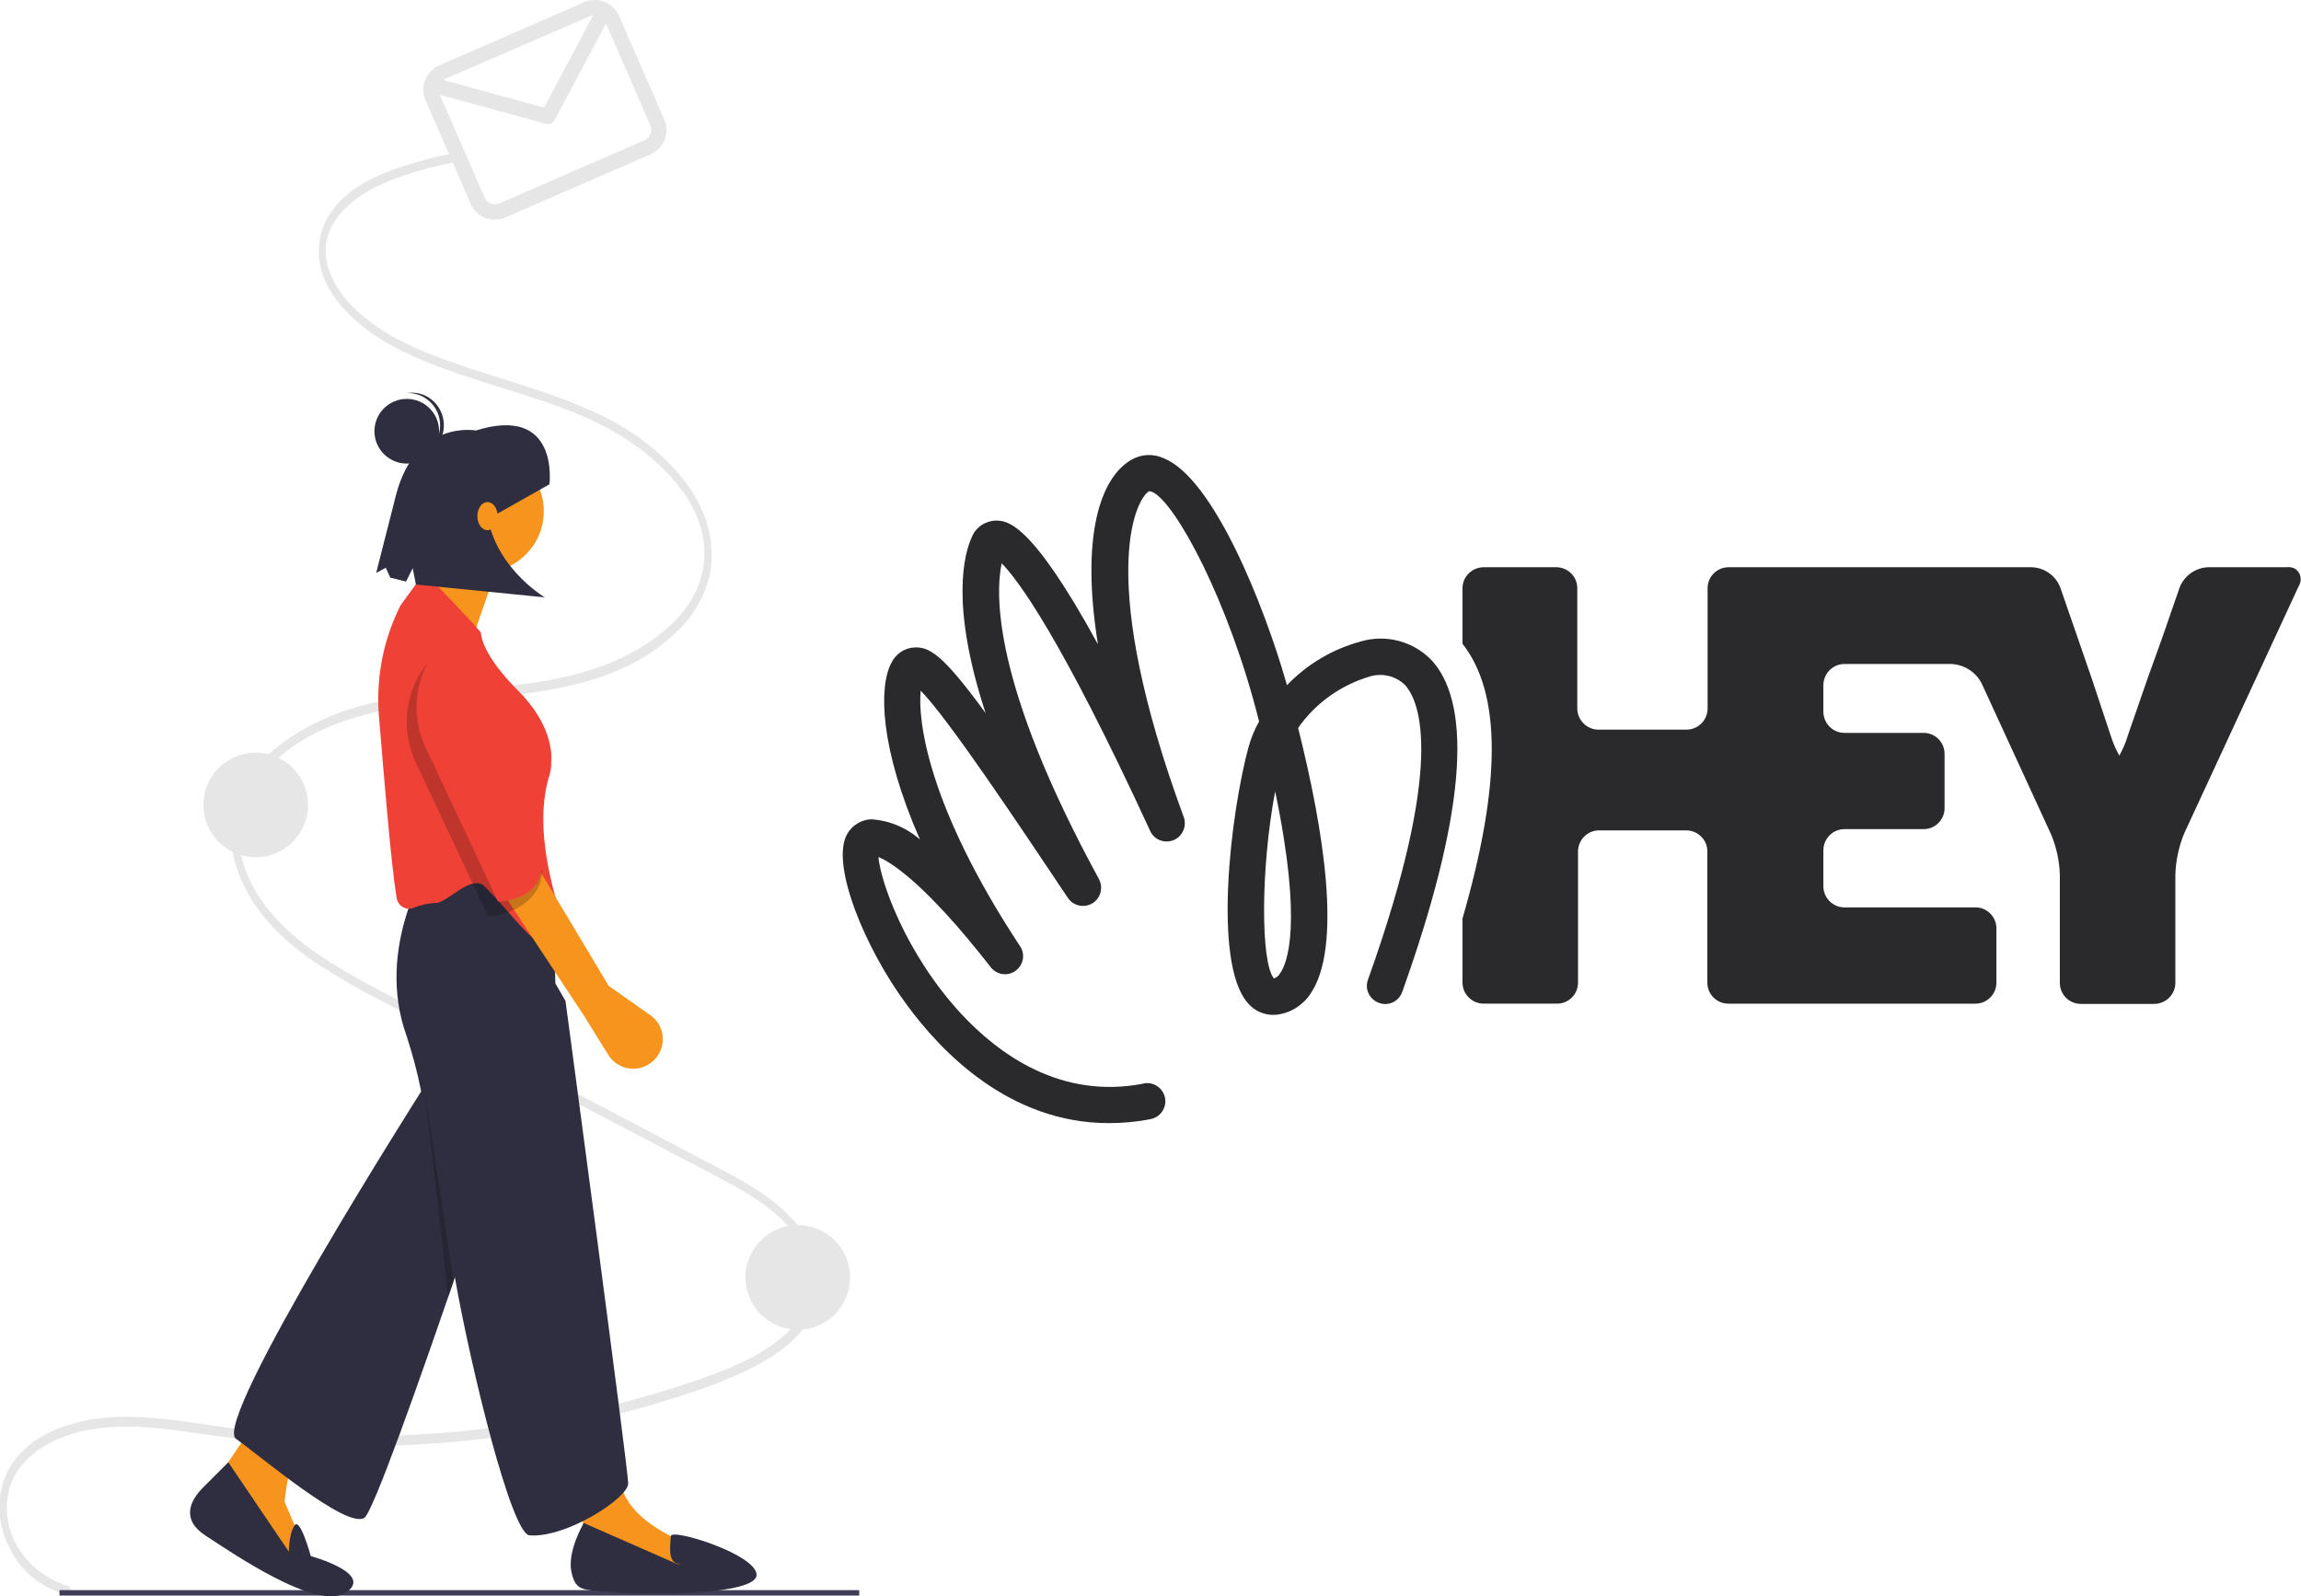 <?xml version="1.0" encoding="utf-8"?>
<!-- Generator: Adobe Illustrator 21.0.0, SVG Export Plug-In . SVG Version: 6.00 Build 0)  -->
<svg version="1.1" id="ab26c067-d858-4fd4-abff-41faa1bb0c6e"
	 xmlns="http://www.w3.org/2000/svg" xmlns:xlink="http://www.w3.org/1999/xlink" x="0px" y="0px" viewBox="0 0 932.2 646.6"
	 style="enable-background:new 0 0 932.2 646.6;" xml:space="preserve">
<style type="text/css">
	.st0{fill:#E6E6E6;}
	.st1{fill:#3F3D56;}
	.st2{fill:#F7941E;}
	.st3{fill:#2F2E41;}
	.st4{fill:#EF4136;}
	.st5{opacity:0.2;enable-background:new    ;}
	.st6{fill:#2A292B;}
</style>
<path class="st0" d="M27.6,642.5C15.1,639.1,0,625.1,3.2,605.9c1.6-9.6,7.8-15.7,14.2-19.7c8.9-5.5,19-7.6,28.7-8.1
	c11.2-0.6,22.4,0.9,33.6,2.5c11,1.6,22,3,33.1,3.9c43.2,3.4,86.8,0.2,129-9.6c10.4-2.4,20.8-5.2,31.1-8.5
	c9.8-2.9,19.3-6.4,28.6-10.7c12.3-5.9,32.2-17.3,30.6-38.5c-0.9-11.2-7.5-20.2-14.2-26.5c-8.1-7.6-17.4-12.5-26.6-17.4
	c-42.6-22.5-85.2-44.7-127.8-67c-9.9-5.2-20-10.3-29.6-16.4c-9-5.7-18-12.4-25.3-21.6c-6.4-8-12-18.8-11.8-30.8
	c0.2-10,4.7-18.5,10.3-24.8c13.8-15.7,33.3-22,50.9-25.4c21.9-4.1,44.1-4.1,66-8.1c17.7-3.2,36.6-9.5,51-24.1
	c6.1-5.9,10.4-13.5,12.4-21.7c1.8-8.6,0.9-17.7-2.6-25.8c-3.9-9.3-10.1-16.7-16.7-22.8c-7.5-6.9-16-12.6-25.3-16.9
	c-19.4-9.3-39.9-14.1-59.8-21.2c-9.8-3.5-19.6-7.3-28.7-13.3c-7.7-5.1-16-11.9-20.3-22.1c-8.8-21,12.2-33.5,24.1-38.2
	c8.1-3.1,16.4-5.5,24.9-7.1c1.8-0.4,1-4-0.8-3.6c-8.9,1.7-17.7,4.3-26.2,7.6c-7.2,3-14.6,6.9-20.2,13.7c-5.2,6.2-7.5,14.2-6.4,22.2
	c1.5,10.1,8,17.8,14.1,23.4c8.1,7.4,17.3,12.3,26.6,16.2c9.8,4.2,19.9,7.4,29.9,10.6c20,6.4,41,12,59.1,25.6
	c12.7,9.5,29.9,27.2,25.6,49.2c-1.9,9.8-7.5,17.4-13.7,23c-7.2,6.4-15.5,11.4-24.5,14.9c-40.1,16.1-84.2,4.6-123.3,26.5
	c-13.3,7.5-29.4,21-29.5,42.4c-0.1,11.1,4.4,21.3,9.9,29.3c6.6,9.6,15.1,16.8,23.8,22.7c9.1,6,18.6,11.5,28.4,16.4
	c10.7,5.6,21.4,11.2,32.1,16.8l64.9,34l32.2,16.9c9.8,5.2,19.9,10.1,28.9,17.7c7.3,6.2,16,16.4,15.2,29c-0.6,10-7.3,17.3-13.3,22.1
	c-7.9,6.3-16.7,10.3-25.6,13.7c-10.2,3.9-20.5,7.1-30.9,10c-21.2,5.9-42.9,10.2-64.7,12.7c-21.8,2.5-43.8,3.3-65.8,2.5
	c-11.1-0.4-22.2-1.3-33.2-2.7c-11.4-1.4-22.7-3.5-34.2-4.4c-10.3-0.8-20.8-0.7-31,2.1c-8.5,2.3-17.5,6.3-23.9,14.3
	c-4.8,6-7.1,13.6-6.7,21.3c0.4,7.7,3.2,15,7.8,21.1c4.7,6.2,11.4,10.7,19,12.7C28.6,646.6,29.4,643,27.6,642.5L27.6,642.5z"/>
<rect x="24.1" y="644.2" class="st1" width="324" height="2.2"/>
<circle class="st0" cx="323.2" cy="517.5" r="21.2"/>
<circle class="st0" cx="103.6" cy="326.1" r="21.2"/>
<path class="st2" d="M143,560.1c0,0-18.3,24.8-22.4,28.9c-4.1,4.1-5.3,19.5-5.3,19.5l7.1,16.5l-4.1,8.3l-31.9-31.9l34.2-50.8
	L143,560.1z"/>
<path class="st3" d="M220.9,408.4c0,0-66.2,201.8-73.3,206.5s-42-24.9-52-32c-10-7.1,75.7-141.8,75.7-141.8
	c-13.6-44.3-7.1-54.5-7.1-54.5L220.9,408.4z"/>
<path class="st3" d="M117,628.6c0,0,0-7.1,2.3-10.6s6.6,12.4,6.6,12.4s26,7.1,14.2,14.8s-46.6-16.5-56.7-23s-6.5-14.2-1.2-19.5
	l10.3-10.3L117,628.6z"/>
<path class="st2" d="M242.1,573.1c0,0,5.3,15.3,10,30.1c4.7,14.8,27.2,22.4,27.2,22.4l4.1,10.6l-12.4,5.9l-36-8.9
	c0,0,1.2-11.8,1.2-15.9c0-4.1-18.9-39-18.9-39L242.1,573.1z"/>
<circle class="st2" cx="195.5" cy="207.1" r="24.8"/>
<path class="st2" d="M181.9,220.1c0,3.5-17.7,30.7-17.7,30.7l25.9,11.6l11.8-34L181.9,220.1z"/>
<path class="st3" d="M205.5,349.4c10.1-0.1,18.4,8,18.7,18.1l0.8,30.9l4.1,7.1c0,0,25.4,189.6,25.4,195.5c0,5.9-25.2,22.2-40,21
	c-7.3-0.6-23.7-67.6-30.2-104.4c-4.6-26.1-9.1-54.6-13.7-75.6c-1.5-7.6-3.5-15-5.9-22.4c-13-36,9.4-70.2,9.4-70.2L205.5,349.4
	L205.5,349.4z"/>
<path class="st3" d="M274.3,633.6c0,0,3.2,0.9-0.3-0.3c-3.5-1.2-2.4-7.7-2.2-11c0.1-3.3,34.7,7.4,34.7,15.7c0,8.3-44.3,8.3-57.3,7.1
	s-15.9,0-17.7-8.3c-1.8-8.3,5-19.8,5-19.8L274.3,633.6z"/>
<path class="st4" d="M176.6,365.8c4.6,0,14.5-11.9,19.7-6.7c3.8,3.8,7,7.4,9.8,10.6c8.1,9.2,15.2,17.6,20.2,11.6
	c0.7-0.9-1.8,1.2,0.3-0.2c1.8-1.2,2.6-3.4,2-5.5c-7.2-22.4-11.6-43.9-5.9-61.9c0.4-1.4,0.6-2.9,0.6-4.4c0-0.2,0-0.4,0-0.7
	c0.3-3.3,0.2-15.2-13.4-28.8c-12.4-12.4-14.8-20.1-15.1-23.5c-0.1-0.8-20.1-21.6-20.1-21.6c-2.2-0.9-4.7-0.2-6,1.7l-6.4,8.8
	c-7,13.8-10,29.3-8.8,44.7c1.7,20,4.8,59.6,7.2,73.9c0.2,1.3,0.9,2.5,1.9,3.3c1.5,1.1,3.4,1.4,5.1,0.6
	C170.6,366.6,173.6,365.9,176.6,365.8z"/>
<path class="st3" d="M201.5,208.1l-4.5-4.7c0.4,24.8,23.7,38.6,23.7,38.6l-52.2-5.2l-1.3-6.6l-2.7,5.4l-6.4-1.6l-1.8-4l-3.9,2.1
	l8.1-31.8c8-30.4,32.3-25.9,32.3-25.9c34-10.6,29.8,21.8,29.8,21.8L201.5,208.1z"/>
<polygon class="st5" points="181.6,525.6 172.1,441.9 183.8,519.5 "/>
<circle class="st3" cx="164.8" cy="174.7" r="13.1"/>
<path class="st3" d="M166.8,185.3c0.3,0,0.5,0,0.8,0l0,0c7.2-0.5,12.7-6.7,12.2-13.9s-6.6-12.8-13.8-12.3c-0.3,0-0.5,0.1-0.8,0.1
	c7.2,0,13.1,5.8,13.1,13.1C178.3,178.9,173.4,184.5,166.8,185.3L166.8,185.3z"/>
<ellipse class="st2" cx="197.5" cy="209.1" rx="4.1" ry="5.7"/>
<path class="st2" d="M246.6,399.4l16.9,11.9c5.4,3.8,6.6,11.2,2.8,16.6c-0.5,0.8-1.2,1.4-1.9,2.1l0,0c-4.9,4.3-12.5,3.9-16.8-1.1
	c-0.4-0.5-0.8-1-1.2-1.6l-9.8-15.8l-34.3-51.9l14.2-10.5L246.6,399.4z"/>
<path class="st5" d="M219.6,353c0.1,9.2-9,17.2-21.8,18.3l-29.4-62.5c-6.3-13.4-4.3-29.2,5.1-40.6l0,0l29.7,36.1
	C204.1,319.9,210.8,336.2,219.6,353z"/>
<path class="st4" d="M219.6,349c0.1,9.2-5,15.2-17.8,16.3l-29.4-62.5c-6.3-13.4-4.3-29.2,5.1-40.6l0,0l29.7,36.1
	C208.1,313.9,210.8,332.2,219.6,349z"/>
<path id="a85aa9a8-70f8-49a0-91e4-e8ca3e9b5e25" class="st6" d="M926.4,229.8h-31.9c-5,0.2-9.5,3.4-11.4,8l-7.2,20.8l-5.8,16.1
	l-8.1,23.4c-0.8,2.8-2,5.5-3.4,8c-1.5-2.6-2.6-5.3-3.5-8.1l-7.7-23.2c-1.5-4.5-4.1-11.7-5.6-16.2l-7.2-20.8c-1.9-4.7-6.4-7.8-11.4-8
	H700.3c-4.7,0-8.5,3.8-8.5,8.5l0,0l0,0V287c0,4.8-3.9,8.6-8.6,8.6h-35.6c-4.7,0-8.6-3.9-8.6-8.6v-48.7c0-4.6-3.6-8.3-8.2-8.5h-29.7
	c-4.7,0-8.6,3.8-8.6,8.5v22.5c15.8,20.1,15.8,56.7,0,111.3v26c0,4.7,3.9,8.5,8.6,8.5h29.7c4.7,0,8.5-3.8,8.5-8.5l0,0l0,0V345
	c0-4.6,3.6-8.4,8.2-8.6h35.6c4.7,0,8.6,3.8,8.6,8.5v0.1v53.1c0,4.7,3.8,8.5,8.5,8.5h100.1c4.7,0,8.5-3.8,8.5-8.5v-22
	c0-4.7-3.8-8.5-8.5-8.5h-53.1c-4.7,0-8.5-3.9-8.5-8.6v-14.5c0-4.7,3.8-8.6,8.5-8.6h32.1c4.7,0,8.5-3.8,8.5-8.5l0,0l0,0v-22
	c0-4.7-3.8-8.5-8.5-8.5h-32.1c-4.7,0-8.5-3.9-8.5-8.6v-10.7c0-4.7,3.8-8.6,8.5-8.6h0.1h43.4c5.1,0.3,9.7,3.2,12.1,7.8l28.1,61.1
	c2.2,5.2,3.4,10.7,3.6,16.4v43.9c0,4.7,3.8,8.5,8.5,8.5h29.7c4.7,0,8.6-3.8,8.6-8.5v-0.1v-43.9c0.2-5.6,1.4-11.2,3.5-16.4
	l46.5-100.4c1.5-2.4,0.8-5.5-1.5-7C928.8,229.9,927.6,229.6,926.4,229.8L926.4,229.8z"/>
<path id="ab32811a-36b8-48f6-a9b0-164845ebe4b4" class="st6" d="M551.2,259.9c-11.4,3.1-21.7,9.2-29.8,17.7
	c-9.5-33.3-29.9-83.7-49.8-91.9c-4.3-2-9.2-1.8-13.3,0.6c-12.4,7.2-20.6,30.5-13.5,74.7c-27.4-50.1-36.9-50-41.3-50.1
	c-4.3,0.1-8.2,2.7-9.8,6.7c-3,6.6-8.9,27.1,5.6,71.3c-17.4-23.9-22.8-26.9-28.9-26.6c-4,0.2-7.6,2.7-9.3,6.3
	c-5.2,9.8-4.6,34.6,11.6,71.5c-5.6-4.9-12.6-7.8-20-8.2c-4,0.3-7.7,2.6-9.6,6.2c-6.6,12.1,7.2,46,24.3,69
	c13.8,18.9,41.5,47.9,81.8,47.9c5.6,0,11.3-0.5,16.8-1.6c4-0.7,6.7-4.5,6-8.5s-4.5-6.7-8.5-6c-0.1,0-0.2,0-0.3,0.1
	c-33.4,6.5-58.6-11.9-73.9-28.4c-22.8-24.7-32.8-54.3-33.4-63.4c4.8,2,18.5,10.1,45.3,44.4c2.4,3.3,6.9,4.1,10.2,1.7
	c3.3-2.4,4.1-6.9,1.7-10.2l0,0l0,0c-37.6-57.1-41.3-91.7-40.1-103.3c11.1,11.3,38.7,52.7,59.6,83.9c2.2,3.4,6.8,4.3,10.2,2.1
	c3.2-2.1,4.2-6.3,2.4-9.7c-43.4-79.6-41.9-115.8-39.4-127.9c6.5,6.6,23.8,29.5,60.2,108.5c1.7,3.7,6.1,5.2,9.8,3.5
	c3.4-1.6,5-5.6,3.8-9.1c-35.3-95.9-20-128.4-14.1-132.1c7.6,0,28.9,36.6,42.3,84.6c0.8,3,1.6,5.9,2.3,8.7c-1.9,3.3-3.3,6.8-4.3,10.4
	c-7.2,26.6-14.5,86.8-0.5,103.4c2.8,3.5,7.2,5.4,11.7,5c5.7-0.6,10.8-3.8,13.9-8.5c13-18.9,5.4-66.3-5-107.7
	c7-10,17.2-17.3,28.9-20.8c5.1-1.6,10.7-0.3,14.5,3.5c5.9,6.7,16.3,31.5-15.1,119.3c-1.4,3.8,0.6,8,4.5,9.4c3.9,1.4,8-0.6,9.4-4.5
	c25-70,28.9-115.1,12.2-134C572.8,259.8,561.5,256.8,551.2,259.9z M518.6,394.3c-0.5,1-1.4,1.7-2.5,2.1c-5.4-6.4-5.4-44.6,0.5-75.8
	C527.9,374.6,521.4,390.5,518.6,394.3L518.6,394.3z"/>
<path class="st0" d="M236.7,0.9l-58.8,25.6c-5.4,2.4-7.9,8.6-5.5,14.1l18.3,42c2.4,5.4,8.6,7.9,14.1,5.5l58.8-25.6
	c5.4-2.4,7.9-8.6,5.5-14.1l-18.3-42C248.4,1,242.1-1.5,236.7,0.9z M239.2,6.5c0.4-0.2,0.7-0.3,1.1-0.3l-19.9,37.4l-40.8-11.2
	c0.3-0.2,0.5-0.3,0.8-0.5L239.2,6.5z M261.1,56.8l-58.8,25.6c-2.3,1-5-0.1-6-2.4l-18.1-41.6l43,11.8c1.4,0.4,2.8-0.3,3.5-1.5
	l20.8-39.2l18,41.4C264.4,53.1,263.4,55.8,261.1,56.8z"/>
</svg>
